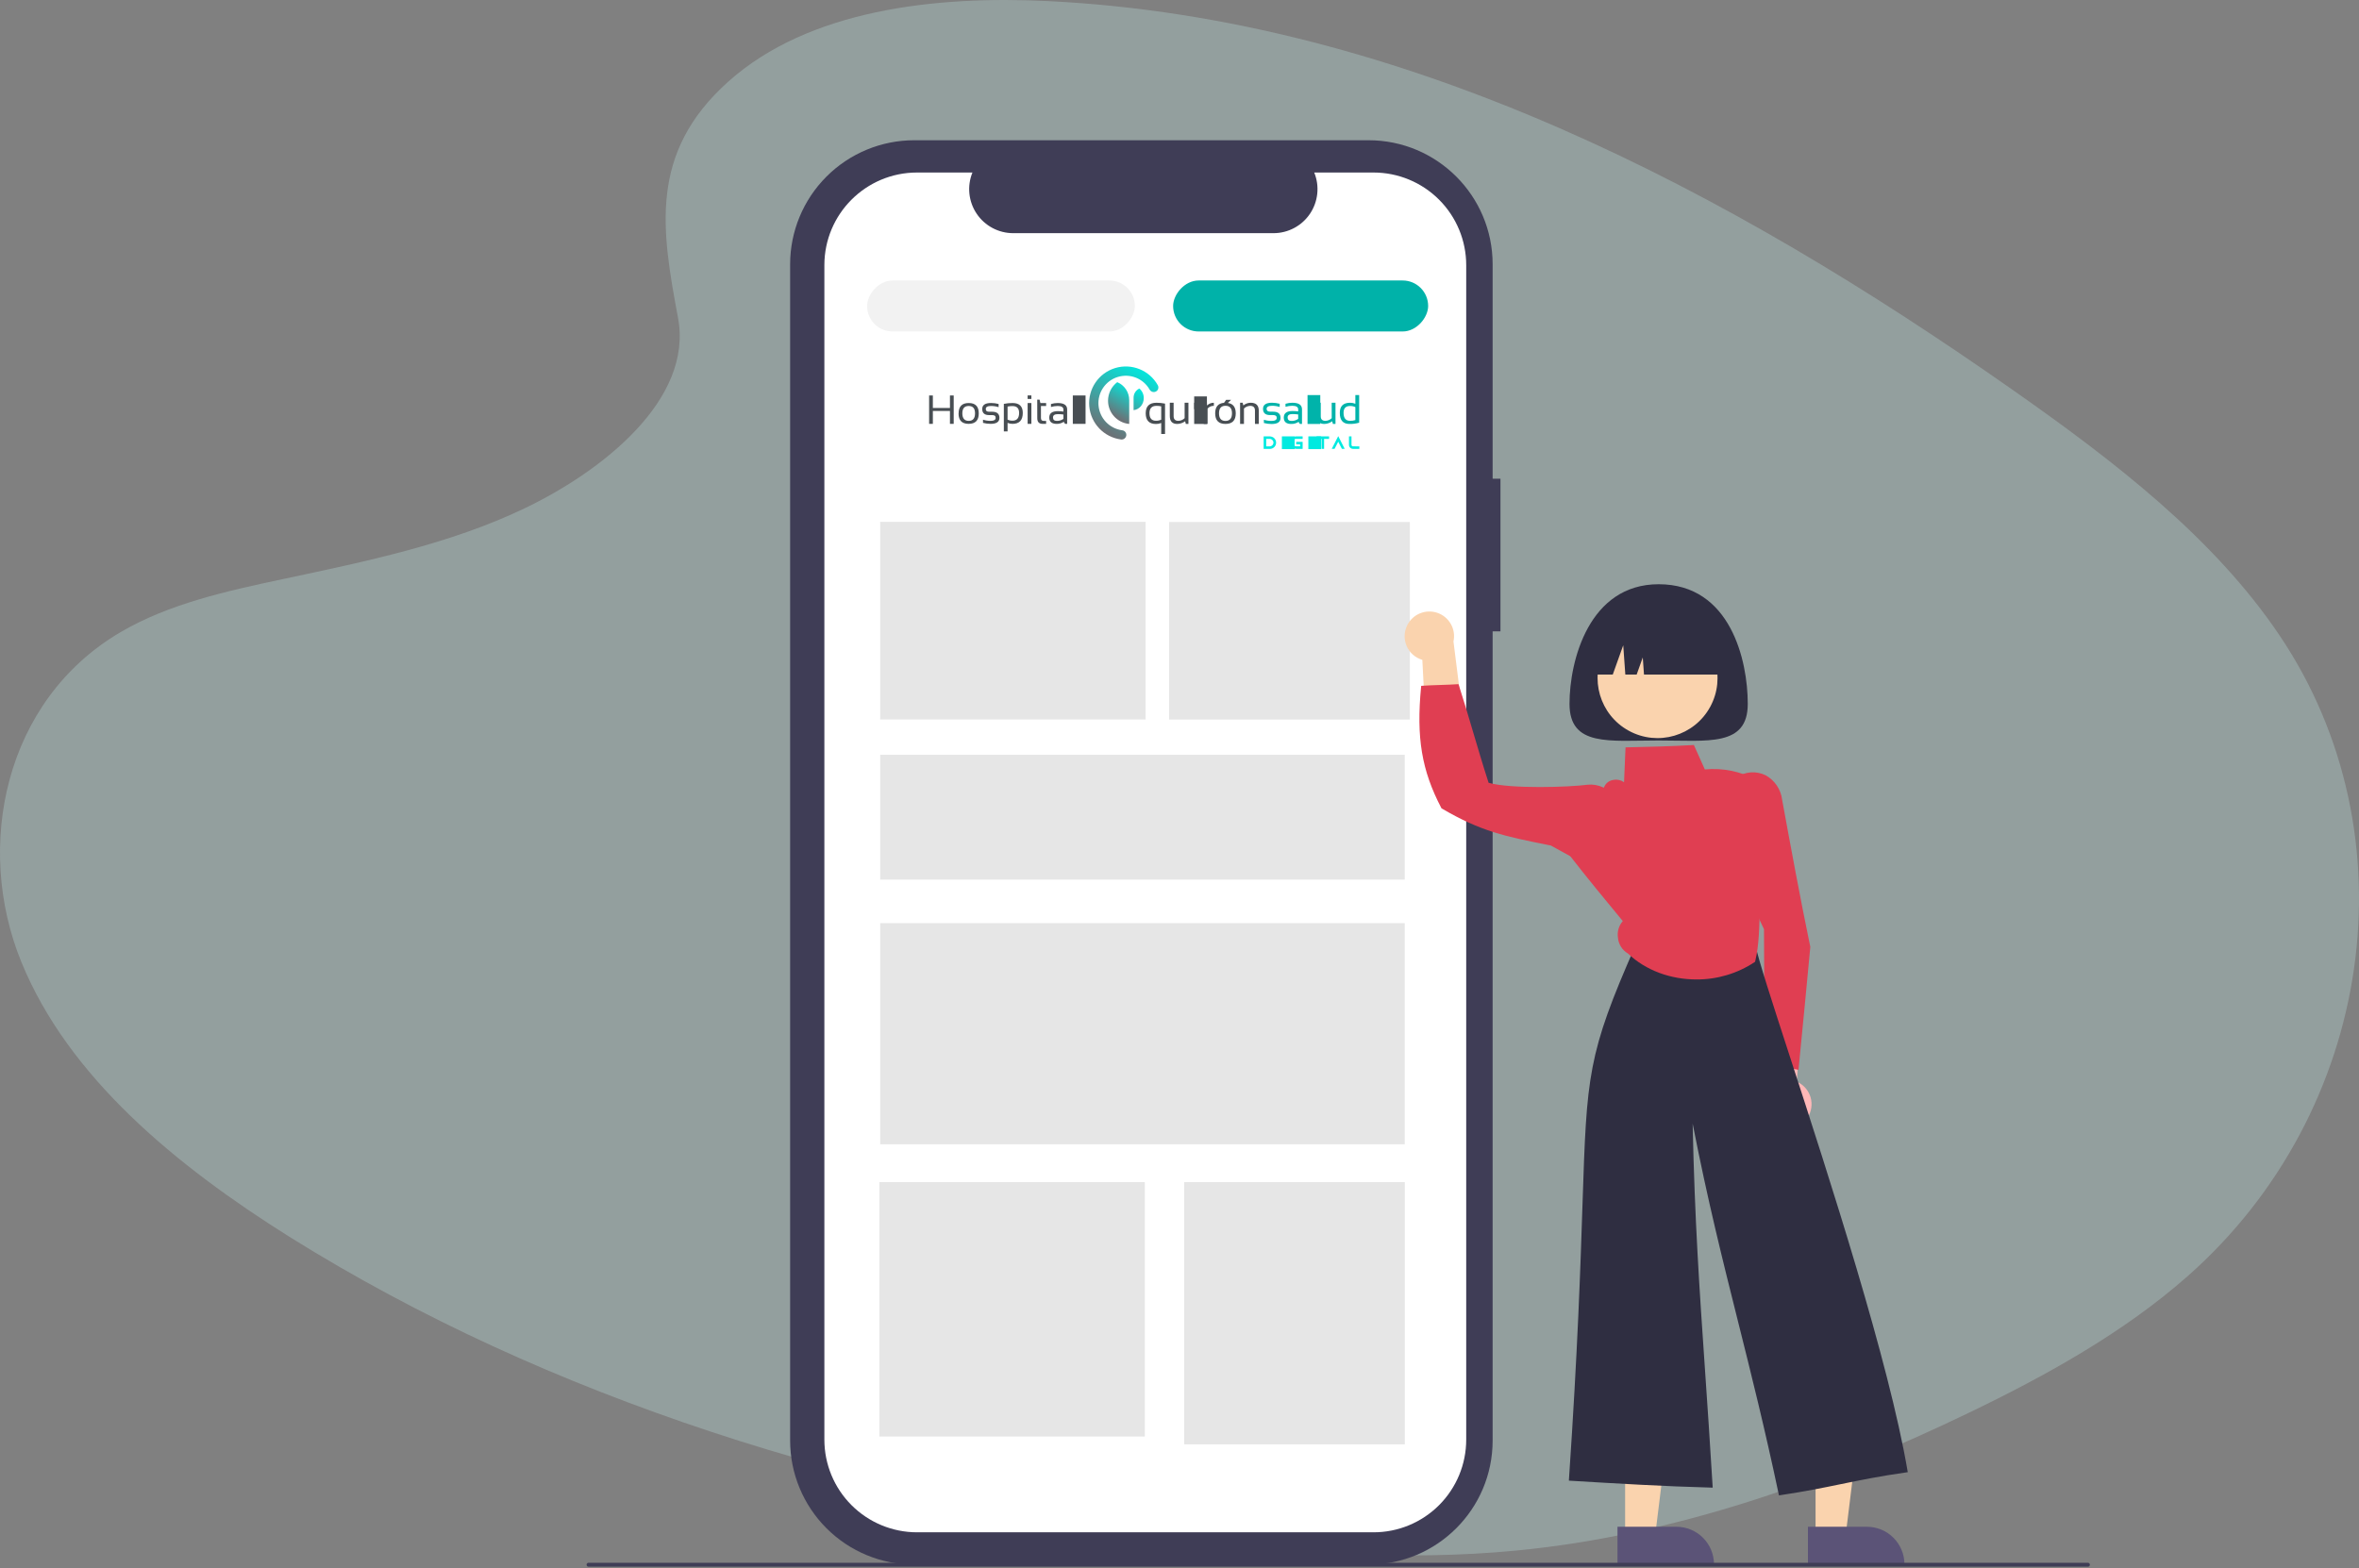 <?xml version="1.0" encoding="UTF-8"?>
<svg width="185px" height="123px" viewBox="0 0 185 123" version="1.1" xmlns="http://www.w3.org/2000/svg" xmlns:xlink="http://www.w3.org/1999/xlink">
    <rect x="0" y="0" width="185" height="123" fill="#808080" stroke="none"/>
    <title>AC63CE09-6860-43A7-AA5E-5E6A9CC76F8B@3x</title>
    <defs>
        <linearGradient x1="26.48%" y1="85.517%" x2="65.31%" y2="6.946%" id="linearGradient-1">
            <stop stop-color="#6C7176" offset="0%"></stop>
            <stop stop-color="#00EAE0" offset="100%"></stop>
        </linearGradient>
        <linearGradient x1="22.986%" y1="89.824%" x2="66.248%" y2="0.676%" id="linearGradient-2">
            <stop stop-color="#6C7176" offset="0%"></stop>
            <stop stop-color="#00EAE0" offset="100%"></stop>
        </linearGradient>
    </defs>
    <g id="App---HQSD---QP" stroke="none" stroke-width="1" fill="none" fill-rule="evenodd">
        <g id="HQSD_nousuario" transform="translate(-75, -106)">
            <g id="Group" transform="translate(75, 106)">
                <g id="Path-2" fill="#BFE4E2" fill-rule="nonzero" opacity="0.309">
                    <path d="M57.123,6.393 C63.4,0.79 73.254,-0.359 82.221,0.087 C110.39,1.49 135.817,15.131 157.812,30.561 C165.776,36.146 173.615,42.165 178.783,49.858 C189.312,65.514 186.183,87.205 171.554,100.105 C166.575,104.493 160.541,107.864 154.346,110.841 C143.331,116.145 131.446,120.402 118.947,121.617 C110.031,122.479 101.006,121.779 92.144,120.572 C67.381,117.201 43.076,109.752 22.705,97.014 C13.771,91.41 5.347,84.47 1.664,75.429 C-2.019,66.387 0.338,54.929 9.462,49.578 C13.236,47.364 17.748,46.364 22.164,45.426 C28.666,44.045 35.272,42.683 41.14,39.872 C47.2,36.971 54.375,31.361 53.174,24.94 C51.889,18.049 50.855,11.997 57.123,6.393 Z" id="Path"></path>
                </g>
                <g id="undraw_Mobile_feed_re_72ta" transform="translate(46, 11)">
                    <path d="M71.671,26.549 L71.057,26.549 L71.057,9.733 C71.057,4.358 66.699,0 61.324,0 L25.697,0 C23.116,0 20.64,1.025 18.815,2.851 C16.99,4.676 15.964,7.151 15.964,9.733 L15.964,101.988 C15.964,104.569 16.989,107.044 18.815,108.87 C20.64,110.695 23.116,111.72 25.697,111.72 L61.324,111.72 C66.699,111.72 71.057,107.363 71.057,101.988 L71.057,38.519 L71.671,38.519 L71.671,26.549 Z" id="Path" fill="#3F3D56" fill-rule="nonzero"></path>
                    <path d="M61.717,2.532 L57.066,2.532 C57.501,3.597 57.376,4.808 56.735,5.762 C56.094,6.717 55.019,7.289 53.869,7.289 L33.459,7.289 C32.309,7.289 31.234,6.717 30.593,5.762 C29.952,4.808 29.827,3.597 30.262,2.532 L25.918,2.532 C21.904,2.532 18.65,5.786 18.65,9.8 L18.65,101.92 C18.65,103.848 19.415,105.696 20.778,107.059 C22.142,108.422 23.99,109.188 25.918,109.188 L61.717,109.188 C63.645,109.188 65.493,108.422 66.856,107.059 C68.219,105.696 68.985,103.848 68.985,101.92 L68.985,101.92 L68.985,9.8 C68.985,7.873 68.219,6.024 66.856,4.661 C65.493,3.298 63.645,2.532 61.717,2.532 L61.717,2.532 Z" id="Path" fill="#FFFFFF" fill-rule="nonzero"></path>
                    <rect id="Rectangle" fill="#F2F2F2" transform="translate(32.5, 13) scale(1, -1) translate(-32.5, -13) " x="22" y="11" width="21" height="4" rx="2"></rect>
                    <rect id="Rectangle-Copy" fill="#00B2A9" transform="translate(56, 13) scale(1, -1) translate(-56, -13) " x="46" y="11" width="20" height="4" rx="2"></rect>
                    <g id="HQSD_logo@3x" transform="translate(26.864, 17.654)" fill-rule="nonzero">
                        <path d="M26.759,5.576 L26.759,5.576 L26.236,5.576 L26.236,6.556 L26.726,6.556 C26.855,6.556 26.98,6.504 27.07,6.411 L27.099,6.382 C27.218,6.241 27.248,6.045 27.175,5.875 C27.103,5.705 26.941,5.59 26.757,5.578 L26.759,5.576 Z M26.434,5.772 L26.727,5.772 C26.882,5.78 27.003,5.909 27.003,6.064 C27.003,6.219 26.882,6.347 26.727,6.356 L26.434,6.356 L26.434,5.772 Z" id="Shape" fill="#00EAE0"></path>
                        <rect id="Rectangle" fill="#00EAE0" x="27.666" y="5.573" width="1" height="1"></rect>
                        <path d="M28.312,6.062 C28.312,6.333 28.532,6.553 28.803,6.553 L29.292,6.553 L29.292,6.001 L28.789,6.001 L28.789,6.199 L29.094,6.199 L29.094,6.353 L28.803,6.353 C28.694,6.359 28.592,6.305 28.536,6.212 C28.48,6.119 28.48,6.003 28.536,5.91 C28.592,5.817 28.694,5.763 28.803,5.769 L29.292,5.769 L29.292,5.573 L28.803,5.573 C28.532,5.573 28.313,5.792 28.312,6.062 Z" id="Path" fill="#00EAE0"></path>
                        <rect id="Rectangle" fill="#00EAE0" x="29.741" y="5.573" width="1" height="1"></rect>
                        <polygon id="Path" fill="#00EAE0" points="30.387 5.772 30.778 5.772 30.778 6.554 30.975 6.554 30.975 5.772 31.366 5.772 31.366 5.574 30.387 5.574"></polygon>
                        <polygon id="Path" fill="#00EAE0" points="31.575 6.552 31.797 6.552 32.084 5.992 32.367 6.545 32.37 6.552 32.592 6.552 32.084 5.556"></polygon>
                        <path d="M33.226,6.355 C33.174,6.347 33.132,6.306 33.124,6.253 L33.124,5.574 L32.926,5.574 L32.926,6.236 C32.926,6.285 32.937,6.333 32.958,6.376 C33.011,6.485 33.121,6.555 33.242,6.554 L33.739,6.554 L33.739,6.356 L33.226,6.355 Z" id="Path" fill="#00EAE0"></path>
                        <path d="M16.049,3.512 L16.035,3.512 L16.035,2.549 C16.029,2.238 16.207,1.952 16.489,1.82 C16.71,2.007 16.837,2.283 16.834,2.572 C16.834,3.059 16.493,3.46 16.054,3.514 L16.049,3.512 Z M14.032,2.775 C14.032,3.705 14.729,4.487 15.653,4.594 L15.692,4.594 L15.692,2.728 C15.693,2.112 15.322,1.556 14.753,1.321 C14.299,1.667 14.032,2.205 14.032,2.775 Z" id="Shape" fill="url(#linearGradient-1)"></path>
                        <path d="M26.977,3.633 L26.734,3.633 C26.557,3.633 26.468,3.559 26.468,3.411 C26.468,3.263 26.609,3.174 26.891,3.174 C27.095,3.173 27.298,3.204 27.493,3.266 L27.493,3.016 C27.297,2.963 27.094,2.936 26.891,2.935 C26.421,2.935 26.186,3.094 26.186,3.411 C26.186,3.739 26.37,3.903 26.738,3.903 L26.981,3.903 C27.165,3.903 27.263,3.976 27.263,4.124 C27.263,4.273 27.128,4.362 26.857,4.362 C26.653,4.363 26.449,4.332 26.254,4.27 L26.254,4.524 C26.451,4.577 26.654,4.603 26.857,4.603 C27.327,4.603 27.561,4.445 27.561,4.128 C27.561,3.8 27.368,3.637 26.981,3.637" id="Path" fill="#00B3AA"></path>
                        <path d="M28.944,4.2 C28.792,4.31 28.608,4.367 28.42,4.362 C28.216,4.362 28.114,4.272 28.114,4.093 C28.114,3.909 28.243,3.823 28.502,3.823 C28.65,3.823 28.798,3.834 28.944,3.855 L28.944,4.2 Z M28.484,2.936 C28.303,2.937 28.123,2.964 27.949,3.016 L27.949,3.253 C28.123,3.201 28.303,3.175 28.484,3.174 C28.791,3.174 28.944,3.269 28.944,3.46 L28.944,3.617 C28.798,3.596 28.65,3.585 28.502,3.585 C28.044,3.585 27.814,3.756 27.814,4.098 C27.814,4.439 28.016,4.607 28.42,4.599 C28.616,4.6 28.808,4.543 28.972,4.435 L29.075,4.599 L29.243,4.599 L29.243,3.453 C29.243,3.108 28.991,2.936 28.487,2.936" id="Shape" fill="#00B3AA"></path>
                        <rect id="Rectangle" fill="#00B3AA" x="29.677" y="2.334" width="1" height="2.266"></rect>
                        <path d="M31.573,4.145 C31.442,4.275 31.267,4.35 31.083,4.355 C30.834,4.355 30.709,4.233 30.709,3.987 L30.709,2.935 L30.409,2.935 L30.409,3.98 C30.409,4.393 30.604,4.599 30.994,4.599 C31.217,4.594 31.434,4.52 31.614,4.388 L31.666,4.599 L31.869,4.599 L31.869,2.935 L31.571,2.935 L31.573,4.145 Z" id="Path" fill="#00B3AA"></path>
                        <path d="M33.427,4.294 C33.293,4.337 33.154,4.358 33.014,4.355 C32.673,4.355 32.502,4.145 32.502,3.723 C32.502,3.367 32.673,3.189 33.014,3.189 C33.156,3.187 33.297,3.216 33.427,3.275 L33.427,4.294 Z M33.427,2.334 L33.427,3.016 C33.295,2.962 33.154,2.935 33.012,2.936 C32.476,2.936 32.208,3.201 32.208,3.734 C32.208,4.311 32.46,4.599 32.965,4.599 C33.222,4.605 33.479,4.572 33.726,4.5 L33.726,2.334 L33.427,2.334 Z" id="Shape" fill="#00B3AA"></path>
                        <path d="M20.038,4.145 C19.908,4.275 19.733,4.35 19.549,4.355 C19.299,4.355 19.175,4.232 19.175,3.987 L19.175,2.935 L18.876,2.935 L18.876,3.98 C18.876,4.393 19.071,4.599 19.46,4.599 C19.683,4.594 19.9,4.52 20.08,4.388 L20.132,4.599 L20.336,4.599 L20.336,2.935 L20.038,2.935 L20.038,4.145 Z" id="Path" fill="#484E53"></path>
                        <rect id="Rectangle" fill="#484E53" x="20.787" y="2.935" width="1" height="1.664"></rect>
                        <path d="M21.737,2.936 L21.536,2.936 L21.536,4.599 L21.839,4.599 L21.839,3.391 C21.963,3.251 22.143,3.173 22.331,3.179 L22.331,2.936 C22.131,2.933 21.939,3.009 21.795,3.148 L21.737,2.936 Z" id="Path" fill="#484E53"></path>
                        <path d="M23.243,4.362 C22.904,4.362 22.735,4.162 22.735,3.762 C22.735,3.369 22.904,3.174 23.243,3.174 C23.581,3.174 23.752,3.369 23.752,3.762 C23.752,4.155 23.581,4.362 23.243,4.362 M23.432,2.949 L23.679,2.708 L23.293,2.708 L23.127,2.941 C22.665,2.978 22.434,3.254 22.434,3.769 C22.434,4.321 22.703,4.597 23.241,4.597 C23.779,4.597 24.048,4.321 24.048,3.769 C24.048,3.284 23.842,3.011 23.431,2.951" id="Shape" fill="#484E53"></path>
                        <path d="M25.214,2.936 C25.005,2.937 24.802,3.012 24.643,3.148 L24.589,2.936 L24.388,2.936 L24.388,4.599 L24.691,4.599 L24.691,3.391 C24.82,3.26 24.995,3.185 25.178,3.179 C25.428,3.179 25.554,3.304 25.554,3.547 L25.554,4.596 L25.853,4.596 L25.853,3.556 C25.853,3.142 25.641,2.936 25.219,2.936" id="Path" fill="#484E53"></path>
                        <path d="M18.202,4.262 C18.074,4.322 17.934,4.351 17.793,4.348 C17.452,4.348 17.281,4.151 17.281,3.756 C17.281,3.373 17.461,3.181 17.822,3.18 C17.95,3.178 18.077,3.191 18.202,3.218 L18.202,4.262 Z M16.986,3.76 C16.986,4.321 17.255,4.602 17.791,4.602 C17.932,4.604 18.072,4.577 18.202,4.523 L18.202,5.386 L18.502,5.386 L18.502,3.005 C18.283,2.958 18.059,2.936 17.836,2.936 C17.269,2.936 16.986,3.212 16.986,3.765" id="Shape" fill="#484E53"></path>
                        <rect id="Rectangle" fill="#484E53" x="20.787" y="2.439" width="1" height="1"></rect>
                        <polygon id="Path" fill="#484E53" points="0 4.592 0 2.365 0.294 2.365 0.294 3.346 1.634 3.346 1.634 2.365 1.928 2.365 1.928 4.592 1.634 4.592 1.634 3.58 0.294 3.58 0.294 4.592"></polygon>
                        <path d="M3.101,4.358 C3.434,4.358 3.601,4.162 3.601,3.768 C3.601,3.374 3.434,3.19 3.101,3.19 C2.768,3.19 2.606,3.383 2.606,3.768 C2.606,4.154 2.773,4.358 3.106,4.358 M2.313,3.775 C2.313,3.229 2.577,2.957 3.106,2.957 C3.635,2.957 3.897,3.229 3.894,3.775 C3.894,4.318 3.63,4.59 3.101,4.591 C2.572,4.592 2.308,4.319 2.308,3.775" id="Shape" fill="#484E53"></path>
                        <path d="M4.227,4.515 L4.227,4.265 C4.419,4.326 4.619,4.357 4.82,4.357 C5.085,4.357 5.219,4.279 5.219,4.123 C5.219,3.966 5.127,3.905 4.942,3.905 L4.704,3.905 C4.345,3.905 4.165,3.744 4.165,3.422 C4.165,3.111 4.396,2.955 4.859,2.955 C5.059,2.955 5.257,2.981 5.45,3.033 L5.45,3.281 C5.259,3.221 5.06,3.19 4.859,3.189 C4.583,3.189 4.443,3.268 4.443,3.423 C4.443,3.579 4.535,3.641 4.704,3.641 L4.942,3.641 C5.323,3.641 5.514,3.802 5.514,4.123 C5.514,4.436 5.283,4.592 4.822,4.591 C4.622,4.591 4.422,4.565 4.228,4.514" id="Path" fill="#484E53"></path>
                        <path d="M6.153,4.259 C6.274,4.316 6.406,4.345 6.539,4.342 C6.885,4.342 7.058,4.139 7.058,3.731 C7.058,3.375 6.886,3.197 6.542,3.197 C6.411,3.195 6.281,3.207 6.153,3.234 L6.153,4.259 Z M5.86,3.024 C6.086,2.978 6.315,2.956 6.545,2.957 C7.079,2.957 7.346,3.216 7.346,3.734 C7.346,4.305 7.077,4.591 6.54,4.592 C6.407,4.592 6.276,4.566 6.153,4.515 L6.153,5.184 L5.86,5.184 L5.86,3.024 Z" id="Shape" fill="#484E53"></path>
                        <path d="M8.02,4.592 L7.726,4.592 L7.726,2.959 L8.02,2.959 L8.02,4.592 Z M8.02,2.637 L7.726,2.637 L7.726,2.361 L8.02,2.361 L8.02,2.637 Z" id="Shape" fill="#484E53"></path>
                        <path d="M8.479,2.692 L8.663,2.692 L8.726,2.957 L9.177,2.957 L9.177,3.19 L8.771,3.19 L8.771,4.13 C8.771,4.282 8.839,4.358 8.973,4.358 L9.176,4.358 L9.176,4.592 L8.9,4.592 C8.624,4.592 8.482,4.446 8.482,4.151 L8.479,2.692 Z" id="Path" fill="#484E53"></path>
                        <path d="M10.098,3.829 C9.842,3.829 9.715,3.917 9.716,4.094 C9.716,4.271 9.816,4.358 10.017,4.358 C10.201,4.364 10.383,4.308 10.533,4.2 L10.533,3.86 C10.389,3.839 10.243,3.829 10.098,3.829 M9.422,4.099 C9.422,3.763 9.647,3.595 10.098,3.595 C10.243,3.595 10.389,3.606 10.533,3.627 L10.533,3.472 C10.533,3.284 10.383,3.19 10.084,3.19 C9.905,3.191 9.728,3.218 9.556,3.269 L9.556,3.035 C9.728,2.984 9.905,2.958 10.084,2.957 C10.579,2.957 10.826,3.126 10.826,3.465 L10.826,4.592 L10.661,4.592 L10.559,4.432 C10.399,4.538 10.21,4.595 10.017,4.594 C9.62,4.594 9.421,4.429 9.422,4.1" id="Shape" fill="#484E53"></path>
                        <rect id="Rectangle" fill="#484E53" x="11.269" y="2.365" width="1" height="2.227"></rect>
                        <path d="M15.148,5.097 C14.145,4.966 13.37,4.154 13.285,3.147 C13.2,2.14 13.829,1.21 14.795,0.913 C15.761,0.616 16.804,1.032 17.299,1.913 C17.362,2.022 17.476,2.091 17.601,2.097 C17.726,2.103 17.846,2.044 17.918,1.942 L17.918,1.942 C17.995,1.83 18.002,1.685 17.938,1.566 C17.278,0.382 15.881,-0.18 14.585,0.216 C13.289,0.612 12.446,1.859 12.56,3.209 C12.675,4.56 13.717,5.647 15.061,5.819 C15.194,5.834 15.324,5.775 15.398,5.664 L15.406,5.652 C15.476,5.548 15.486,5.415 15.433,5.302 C15.38,5.188 15.272,5.111 15.148,5.097 Z" id="Path" fill="url(#linearGradient-2)"></path>
                    </g>
                    <rect id="Rectangle" fill="#E6E6E6" fill-rule="nonzero" x="46.871" y="81.72" width="17.301" height="20.57"></rect>
                    <rect id="Rectangle" fill="#E6E6E6" fill-rule="nonzero" x="23.026" y="48.202" width="41.14" height="9.789"></rect>
                    <rect id="Rectangle-Copy-3" fill="#E6E6E6" fill-rule="nonzero" x="23.026" y="61.408" width="41.14" height="17.346"></rect>
                    <rect id="Rectangle" fill="#E6E6E6" fill-rule="nonzero" x="23.026" y="29.934" width="20.816" height="15.497"></rect>
                    <rect id="Rectangle-Copy-2" fill="#E6E6E6" fill-rule="nonzero" x="45.684" y="29.942" width="18.882" height="15.497"></rect>
                    <rect id="Rectangle" fill="#E6E6E6" fill-rule="nonzero" x="22.965" y="81.72" width="20.816" height="19.956"></rect>
                    <path d="M91.065,44.207 C91.065,47.591 87.936,47.08 84.076,47.08 C80.216,47.08 77.086,47.591 77.086,44.207 C77.086,40.823 78.615,34.825 84.076,34.825 C89.724,34.825 91.065,40.823 91.065,44.207 Z" id="Path" fill="#2F2E41" fill-rule="nonzero"></path>
                    <path d="M64.354,38.053 C64.102,38.564 64.088,39.161 64.318,39.682 C64.548,40.204 64.996,40.597 65.544,40.756 L65.896,47.589 L68.76,45.481 L67.986,39.315 C68.197,38.357 67.657,37.393 66.731,37.071 C65.804,36.749 64.783,37.171 64.354,38.053 L64.354,38.053 Z" id="Path" fill="#FAD3AE" fill-rule="nonzero"></path>
                    <path d="M95.748,76.672 C96.063,76.197 96.151,75.607 95.989,75.061 C95.826,74.515 95.43,74.068 94.907,73.842 L95.415,67.018 L92.309,68.75 L92.303,74.965 C91.974,75.889 92.388,76.913 93.267,77.349 C94.146,77.784 95.212,77.494 95.748,76.672 L95.748,76.672 Z" id="Path" fill="#FFB8B8" fill-rule="nonzero"></path>
                    <polygon id="Path" fill="#FAD3AE" fill-rule="nonzero" points="81.447 109.52 83.794 109.52 84.911 100.465 81.446 100.465"></polygon>
                    <path d="M80.848,108.754 L85.471,108.753 L85.471,108.753 C86.253,108.753 87.002,109.064 87.554,109.616 C88.107,110.169 88.417,110.918 88.417,111.7 L88.417,111.795 L80.848,111.796 L80.848,108.754 Z" id="Path" fill="#5B5377" fill-rule="nonzero"></path>
                    <polygon id="Path" fill="#FAD3AE" fill-rule="nonzero" points="96.382 109.52 98.73 109.52 99.847 100.465 96.382 100.465"></polygon>
                    <path d="M95.784,108.754 L100.407,108.753 L100.407,108.753 C101.188,108.753 101.938,109.064 102.49,109.616 C103.043,110.169 103.353,110.918 103.353,111.7 L103.353,111.795 L95.784,111.796 L95.784,108.754 Z" id="Path" fill="#5B5377" fill-rule="nonzero"></path>
                    <path d="M95.042,72.913 L94.94,72.894 C94.085,72.739 93.22,72.583 92.459,72.419 L92.384,72.403 L92.383,72.326 C92.37,68.855 92.357,65.385 92.338,61.883 C90.521,58.22 89.757,54.124 90.131,50.051 L90.135,50.008 L90.171,49.983 C90.845,49.515 91.72,49.447 92.458,49.806 C93.178,50.2 93.663,50.917 93.76,51.732 C94.452,55.503 95.168,59.408 95.967,63.257 L95.97,63.271 L95.969,63.285 C95.673,66.424 95.367,69.669 95.053,72.809 L95.042,72.913 Z" id="Path" fill="#E03E52" fill-rule="nonzero"></path>
                    <path d="M93.512,106.293 L93.493,106.205 C92.395,101.01 91.335,96.78 90.31,92.689 C89.081,87.786 87.917,83.14 86.742,77.129 C86.903,84.71 87.278,90.157 87.709,96.417 C87.903,99.244 88.105,102.168 88.309,105.58 L88.315,105.685 L88.211,105.682 C84.537,105.588 80.772,105.361 77.132,105.142 L77.036,105.136 L77.042,105.039 C77.732,94.881 77.948,88.279 78.105,83.459 C78.438,73.29 78.489,71.727 82.277,63.12 C82.421,62.794 83.277,61.829 84.219,61.976 L91.672,63.136 L91.685,63.201 C91.896,64.261 92.939,67.475 94.384,71.924 C97.472,81.435 102.138,95.808 103.596,104.375 L103.612,104.472 L103.515,104.486 C101.397,104.787 99.874,105.1 98.4,105.403 C97.005,105.69 95.564,105.987 93.601,106.279 L93.512,106.293 Z" id="Path" fill="#2F2E41" fill-rule="nonzero"></path>
                    <path d="M87.035,65.824 C85.045,65.824 83.079,65.134 81.67,63.79 C81.223,63.53 80.93,63.069 80.885,62.554 C80.812,62.083 80.95,61.604 81.264,61.245 C79.882,59.572 78.455,57.844 77.089,56.083 L77.052,56.035 L77.095,55.951 C77.989,54.244 78.913,52.479 79.8,50.734 C79.926,50.425 80.211,50.209 80.543,50.172 C80.83,50.117 81.126,50.184 81.362,50.354 L81.364,50.312 C81.401,49.429 81.438,48.546 81.476,47.709 L81.48,47.62 L81.569,47.618 C83.276,47.58 85.04,47.541 86.773,47.438 L86.839,47.434 L87.698,49.352 C89.094,49.216 90.499,49.501 91.731,50.17 L91.788,50.201 L91.782,50.265 C91.436,53.56 91.511,56.885 92.005,60.161 C91.979,61.657 91.95,63.186 91.646,64.405 L91.637,64.44 L91.607,64.461 C90.252,65.36 88.66,65.834 87.035,65.824 L87.035,65.824 Z" id="Path" fill="#E03E52" fill-rule="nonzero"></path>
                    <path d="M79.713,57.506 L79.598,57.454 C78.261,56.783 76.921,56.039 75.624,55.32 L75.445,55.285 C72.031,54.6 70.15,54.222 67.07,52.416 L67.046,52.402 L67.034,52.378 C65.492,49.432 65.061,46.856 65.447,42.876 L65.454,42.796 L65.534,42.79 C65.868,42.763 66.412,42.745 66.938,42.727 C67.45,42.71 67.98,42.692 68.304,42.667 L68.38,42.661 L68.403,42.733 C68.807,43.979 69.149,45.142 69.512,46.373 C69.886,47.638 70.271,48.946 70.741,50.399 C72.461,50.893 77.071,50.745 78.505,50.55 C79.332,50.465 80.168,50.848 80.745,51.569 L80.771,51.602 L80.764,51.644 C80.449,53.57 80.086,55.508 79.736,57.381 L79.713,57.506 Z" id="Path" fill="#E03E52" fill-rule="nonzero"></path>
                    <circle id="Oval" fill="#FAD3AE" fill-rule="nonzero" transform="translate(83.99, 42.19) rotate(-61.337) translate(-83.99, -42.19) " cx="83.99" cy="42.19" r="4.703"></circle>
                    <path d="M78.618,41.91 L78.618,41.91 L80.478,41.91 L81.299,39.612 L81.463,41.91 L82.352,41.91 L82.831,40.569 L82.927,41.91 L89.533,41.91 L89.533,41.91 C89.533,39.16 87.304,36.931 84.554,36.931 L83.597,36.931 C80.847,36.931 78.618,39.16 78.618,41.91 Z" id="Path" fill="#2F2E41" fill-rule="nonzero"></path>
                    <path d="M117.741,111.886 L0.154,111.886 C0.069,111.886 0,111.817 0,111.733 C0,111.648 0.069,111.579 0.154,111.579 L117.741,111.579 C117.826,111.579 117.895,111.648 117.895,111.733 C117.895,111.817 117.826,111.886 117.741,111.886 Z" id="Path" fill="#3F3D56" fill-rule="nonzero"></path>
                </g>
            </g>
        </g>
    </g>
</svg>
